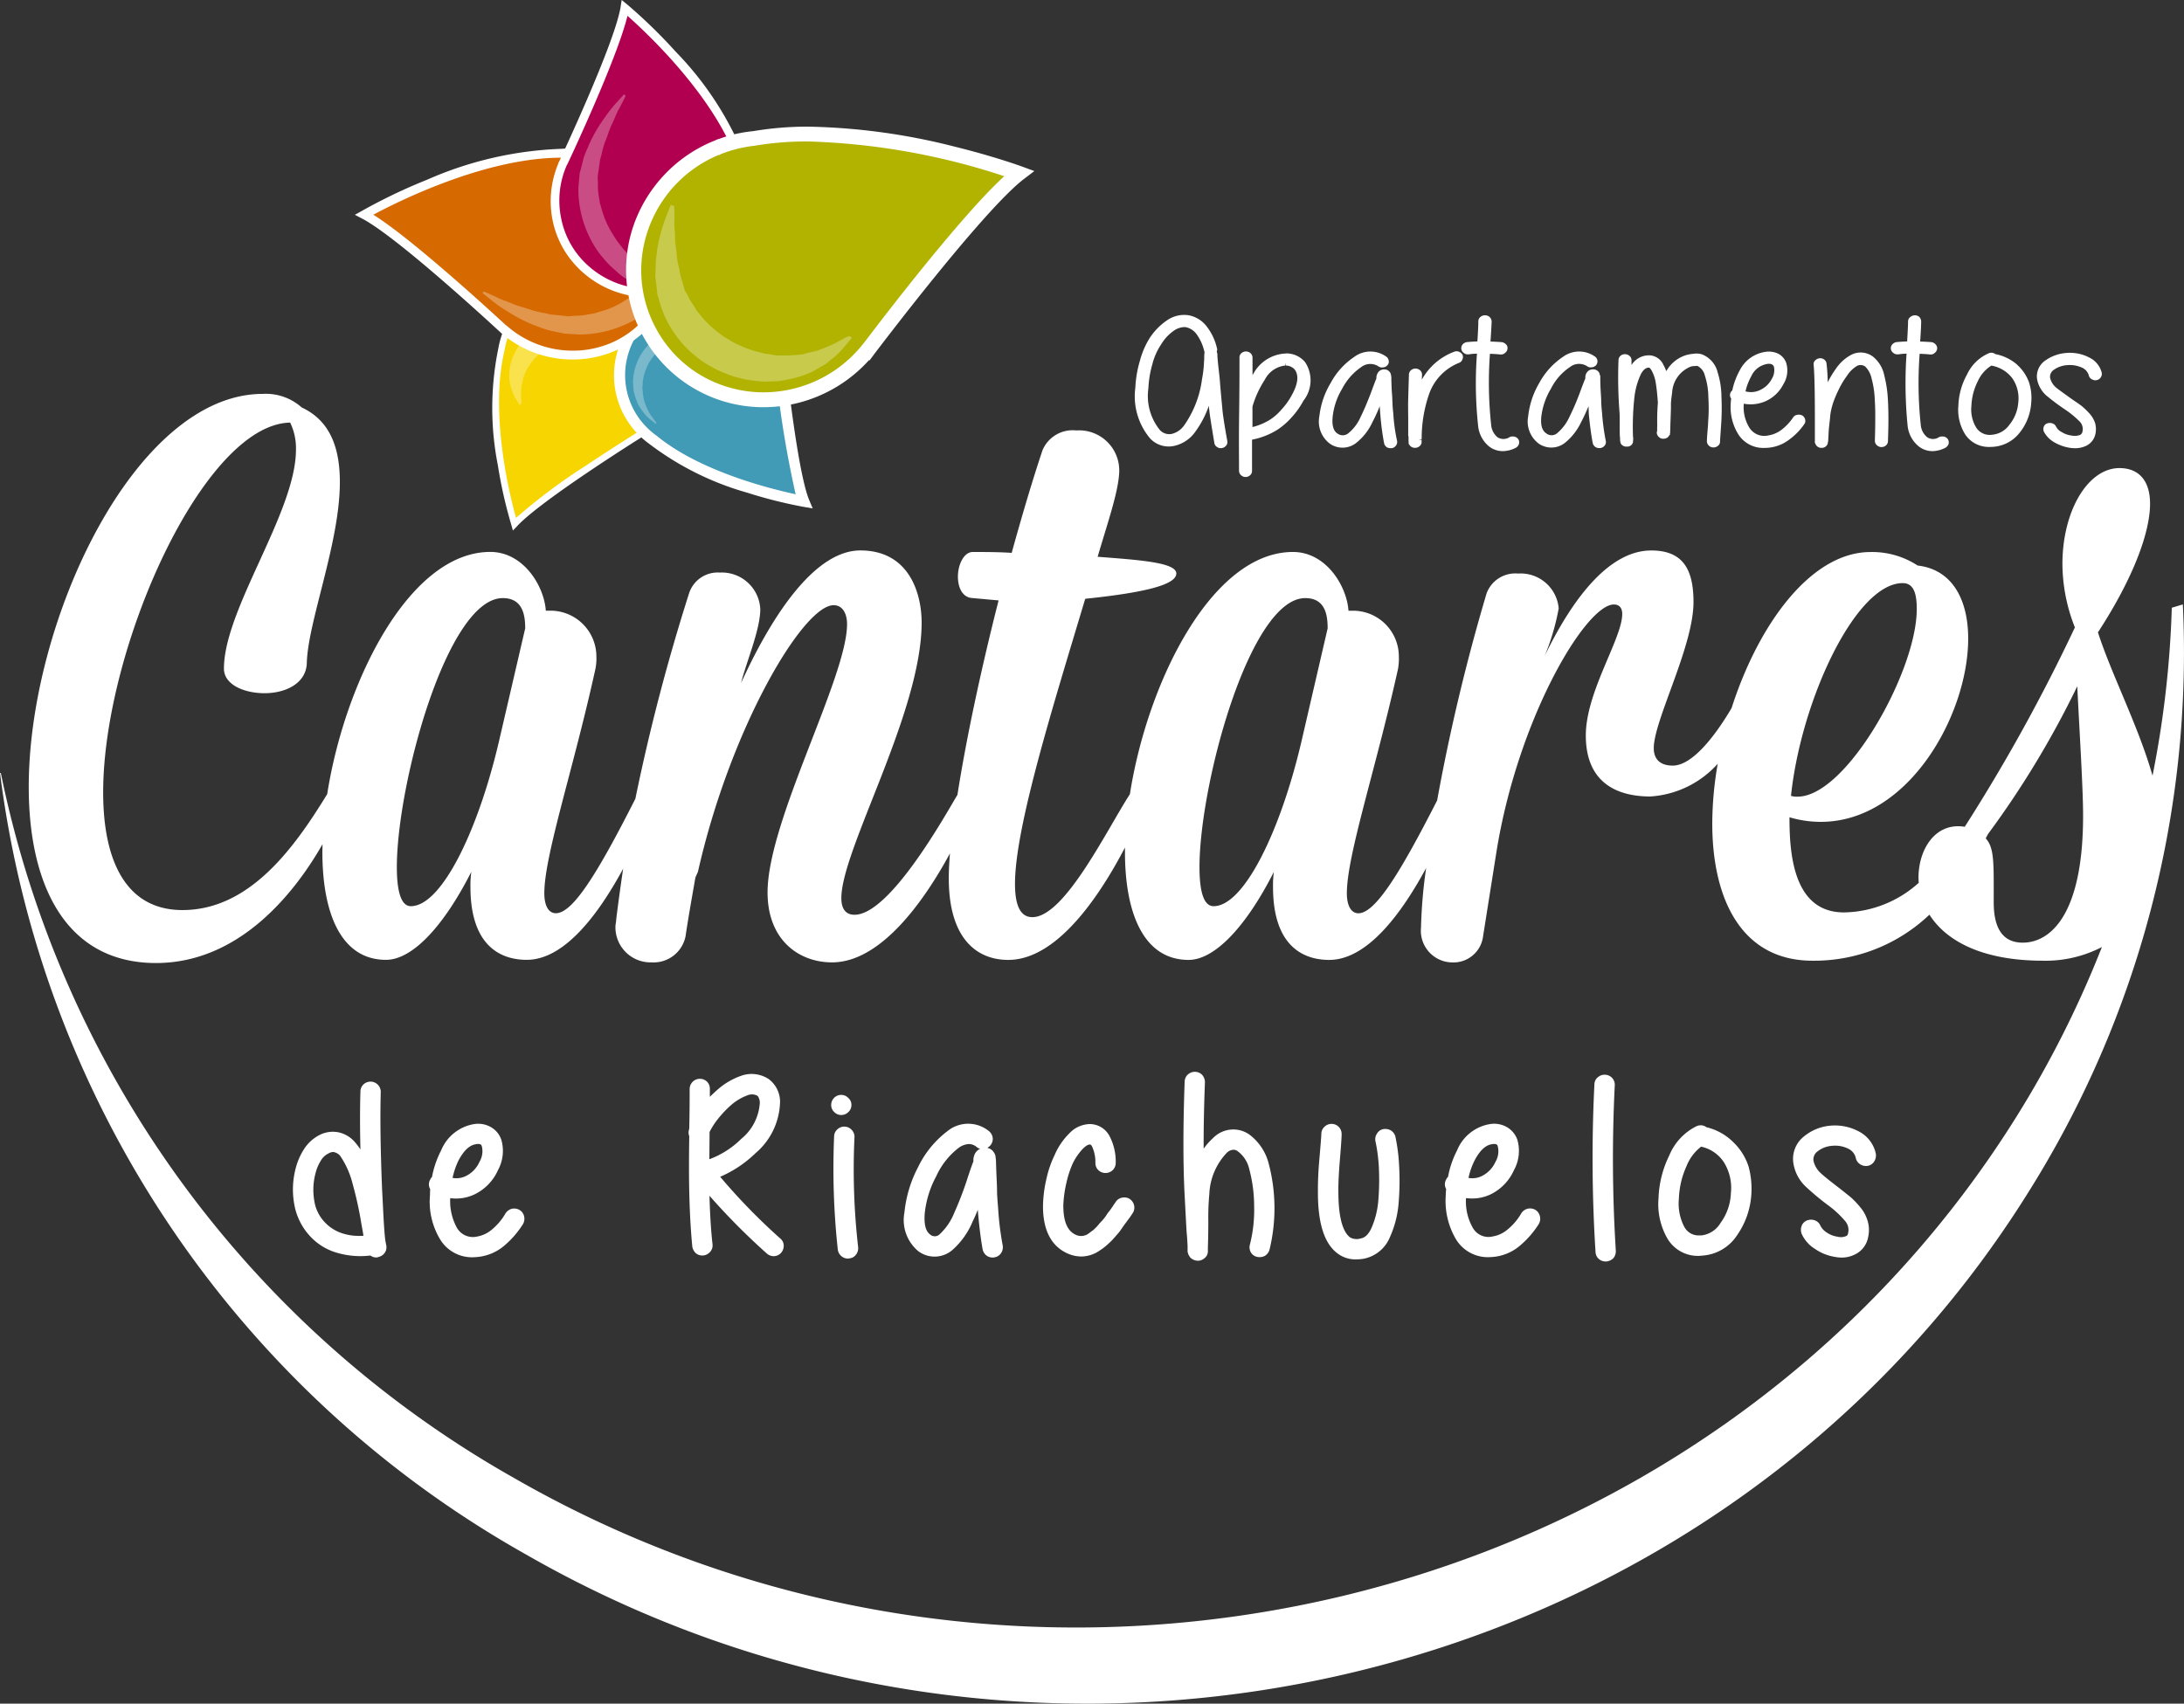 <?xml version="1.0" encoding="UTF-8"?> <svg xmlns="http://www.w3.org/2000/svg" xmlns:xlink="http://www.w3.org/1999/xlink" width="142.263" height="111" viewBox="0 0 142.263 111"><rect x="0" y="0" width="142.263" height="111" fill="#333333" stroke="none"/><defs><clipPath id="clip-path"><rect id="Rectángulo_1363" data-name="Rectángulo 1363" width="6.864" height="5.432" fill="none"></rect></clipPath><clipPath id="clip-path-2"><rect id="Rectángulo_1364" data-name="Rectángulo 1364" width="5.829" height="6.236" fill="none"></rect></clipPath><clipPath id="clip-path-3"><rect id="Rectángulo_1365" data-name="Rectángulo 1365" width="13.488" height="10.713" fill="none"></rect></clipPath><clipPath id="clip-path-4"><rect id="Rectángulo_1366" data-name="Rectángulo 1366" width="10.811" height="13.26" fill="none"></rect></clipPath><clipPath id="clip-path-5"><rect id="Rectángulo_1367" data-name="Rectángulo 1367" width="12.799" height="11.514" fill="none"></rect></clipPath></defs><g id="Grupo_1286" data-name="Grupo 1286" transform="translate(-122.246 -634.439)"><g id="Grupo_1270" data-name="Grupo 1270" transform="translate(122.246 660.118)"><path id="Trazado_656" data-name="Trazado 656" d="M264.433,679.232c-.245.073-.482.151-.719.216a65.739,65.739,0,0,1-1.255,10.942c-.926-3.246-2.7-6.654-3.555-9.338,2.259-3.466,3.394-6.465,3.394-8.383,0-1.449-.691-2.318-1.995-2.318-2.051,0-3.713,2.781-3.713,6.249a11.347,11.347,0,0,0,.812,4.133,115.678,115.678,0,0,1-7.175,12.988c-1.939-.314-3.013,1.5-3.013,3.313,0,.112.009.225.017.337a7.425,7.425,0,0,1-4.874,1.929c-3.341,0-3.547-3.93-3.547-6.2a7.077,7.077,0,0,0,2.041.3c5.714,0,9.6-6.979,9.6-11.94,0-2.531-1.028-4.5-3.292-4.76a5.408,5.408,0,0,0-3.071-.88c-3.887,0-7.3,4.716-9.048,10.165-1.079,1.833-2.564,3.75-3.834,3.75-.81,0-1.236-.409-1.236-1.136,0-1.813,2.588-6.614,2.588-9.521,0-2.225-.759-3.359-2.753-3.359-2.64,0-5.013,2.895-6.947,6.882a14.955,14.955,0,0,0,.919-3.109,2.487,2.487,0,0,0-2.65-2.27,1.989,1.989,0,0,0-2.047,1.293,127.23,127.23,0,0,0-3.221,13.49c-2.422,4.747-4.033,7.351-5.13,7.351-.481,0-.751-.52-.751-1.3,0-2.475,1.88-8.064,3.336-14.633a3.914,3.914,0,0,0,.052-.78,2.986,2.986,0,0,0-2.958-3h-.324c-.106-1.6-1.451-3.827-3.617-3.827-5.26,0-9.47,8.43-10.621,15.781-1.511,2.334-4.251,8.012-6.353,8.012-.817,0-1.131-.831-1.131-2.171,0-3.726,2.53-11.741,4.574-18.571,3.934-.41,5.934-.922,5.934-1.649s-2.485-.884-5.123-1.089c.594-2.062,1.406-4.343,1.406-5.638a2.615,2.615,0,0,0-2.8-2.593,2.129,2.129,0,0,0-2.2,1.292c-.712,2.128-1.359,4.35-2.007,6.684-.853-.057-1.72-.057-2.531-.057-.589,0-.972.833-.972,1.608,0,.674.273,1.343.92,1.391l1.73.156c-1.162,4.557-2.118,9.074-2.681,12.67-.708,1.162-4.363,7.811-6.705,7.811-.594,0-.857-.417-.857-1.082,0-3.162,5.23-12.105,5.23-17.949,0-1.915-.813-4.706-3.992-4.706-2.8,0-5.548,3.773-7.767,8.632.33-1.344,1.249-3.46,1.249-4.813a2.507,2.507,0,0,0-2.638-2.377,1.959,1.959,0,0,0-2,1.349,130.235,130.235,0,0,0-3.5,13.391c-2.441,4.813-4.064,7.455-5.178,7.455-.491,0-.752-.52-.752-1.3,0-2.475,1.89-8.064,3.332-14.633a3.389,3.389,0,0,0,.06-.78,2.991,2.991,0,0,0-2.972-3H157.8c-.107-1.6-1.454-3.827-3.617-3.827-5.262,0-9.471,8.428-10.623,15.779-2.148,3.51-5.056,7.555-9.428,7.555-3.715,0-5.166-3.266-5.166-7.665,0-9.365,6.525-23.991,12.182-24.095a3.856,3.856,0,0,1,.377,1.76c0,4.075-4.692,10.384-4.692,14.271,0,1.033,1.294,1.6,2.648,1.6s2.678-.624,2.749-1.92c.044-2.685,2.154-7.85,2.154-11.834,0-2.177-.6-3.987-2.484-4.863a3.506,3.506,0,0,0-2.536-.885c-8.294,0-15.246,14.74-15.246,25.608,0,6.409,2.423,11.474,8.289,11.474,5.182,0,8.8-4.159,10.847-7.74,0,.166-.009.333-.009.5,0,4.042,1.238,7.032,4.142,7.032,1.738,0,3.776-2.217,5.561-5.736a6.265,6.265,0,0,0-.058.985c0,3.879,2,4.751,3.667,4.751,2.509,0,4.738-3.09,6.281-5.938-.159,1.06-.31,2.153-.453,3.307,0,.157-.05.315-.05.463a2.286,2.286,0,0,0,2.36,2.333,2.12,2.12,0,0,0,2.208-1.706c.168-1.143.389-2.382.641-3.826l.165-.368c2.109-9.359,6.849-17.371,8.838-17.371.6,0,.875.567.875,1.236,0,3.467-5.178,12.824-5.178,17.476,0,3.108,2.045,4.56,4.2,4.56,3.161,0,5.98-3.958,7.68-7.1-.048.6-.076,1.15-.076,1.619,0,3.875,1.772,5.32,3.877,5.32,3.189,0,5.972-4.2,7.6-7.322,0,.1,0,.195,0,.29,0,4.042,1.243,7.032,4.144,7.032,1.722,0,3.776-2.217,5.555-5.736a6.543,6.543,0,0,0-.055.985c0,3.879,1.994,4.751,3.659,4.751,2.525,0,4.771-3.129,6.316-5.99a31.945,31.945,0,0,0-.335,3.879,2.067,2.067,0,0,0,2.057,2.275,1.943,1.943,0,0,0,1.986-1.706l.87-5.49c1.4-8.728,5.823-16.125,7.65-16.125.377,0,.544.251.544.617,0,1.6-2.372,5.067-2.372,7.913,0,3.1,2.048,3.979,4.2,3.979a6.435,6.435,0,0,0,4.393-2.133,22.862,22.862,0,0,0-.356,3.894c0,4.912,1.895,8.939,6.529,8.939a10.881,10.881,0,0,0,7.617-3c1.045,1.644,3.323,3,7.413,3a7.97,7.97,0,0,0,3.821-.89,67.426,67.426,0,0,1-5.556,11.037c-20.255,32.451-64.078,42.988-97.889,23.547A68.446,68.446,0,0,1,122.3,690.214c-.01,0-.032.009-.052.009a68.221,68.221,0,0,0,34.219,50.886c33.8,19.431,77.631,8.895,97.886-23.549A66.072,66.072,0,0,0,264.433,679.232Zm-18.246-1.387c.805,0,.914.881.914,1.7,0,4.04-4.585,12.212-7.758,12.212a1.293,1.293,0,0,1-.434-.05C239.56,685.495,243.114,677.845,246.188,677.845Zm-91.458,10.389c-1.349,5.738-3.718,10.66-5.723,10.66-.639,0-.91-.98-.91-2.542,0-5.42,3.287-17.53,6.9-17.53,1.293,0,1.461,1.09,1.461,1.97Zm52.275,0c-1.35,5.738-3.717,10.66-5.707,10.66-.651,0-.918-.98-.918-2.542,0-5.42,3.286-17.53,6.889-17.53,1.3,0,1.459,1.09,1.459,1.97Zm47,13.036c-1.3,0-1.89-.93-1.89-2.635,0-2.554.05-3.53-.521-4.16.05-.094.1-.186.15-.281a60.479,60.479,0,0,0,5.813-9.628c.157,3.156.38,6.671.38,8.427C257.938,699.507,255.774,701.27,254.005,701.27Z" transform="translate(-122.246 -665.532)" fill="#fff"></path><path id="Trazado_657" data-name="Trazado 657" d="M148.355,723.08a1.9,1.9,0,0,0-1.334.2,2.612,2.612,0,0,0-.976.933,4.217,4.217,0,0,0-.518,1.215,5.4,5.4,0,0,0-.073,2.423,4.057,4.057,0,0,0,.983,1.957,3.8,3.8,0,0,0,1.8,1.118,5.385,5.385,0,0,0,2.16.173.65.65,0,0,0,.369.128.557.557,0,0,0,.207-.047.653.653,0,0,0,.434-.407.62.62,0,0,0,.033-.263.735.735,0,0,0-.028-.157c-.016-.088-.026-.138-.026-.144a.148.148,0,0,0-.012-.052c-.036-.257-.068-.647-.1-1.144s-.062-1.234-.113-2.156c-.107-2.564-.137-4.726-.09-6.424a.667.667,0,0,0-1.113-.492.631.631,0,0,0-.211.483c-.034,1.086-.034,2.347,0,3.763a4.636,4.636,0,0,0-.344-.458A1.961,1.961,0,0,0,148.355,723.08Zm1.436,5.848c.072.416.129.7.152.885-.088.008-.168.008-.25.008a3.491,3.491,0,0,1-1.07-.149,2.708,2.708,0,0,1-1.212-.755,2.567,2.567,0,0,1-.66-1.327,4.233,4.233,0,0,1,.075-1.867,2.805,2.805,0,0,1,.328-.782,1.152,1.152,0,0,1,.513-.491.614.614,0,0,1,.3-.095.186.186,0,0,1,.093.017.745.745,0,0,1,.358.221,5.649,5.649,0,0,1,.821,1.84A23.82,23.82,0,0,1,149.792,728.928Z" transform="translate(-126.269 -674.977)" fill="#fff"></path><path id="Trazado_658" data-name="Trazado 658" d="M159.031,727.7a3.181,3.181,0,0,0,1.54-1.581,2.614,2.614,0,0,0,.225-1.971,1.5,1.5,0,0,0-.674-.832,1.669,1.669,0,0,0-1.119-.2,2.821,2.821,0,0,0-2.135,1.717,6.259,6.259,0,0,0-.593,1.73.47.47,0,0,0-.116.168.614.614,0,0,0,0,.621c-.011.139-.014.263-.014.389a4.753,4.753,0,0,0,.64,2.85,2.424,2.424,0,0,0,2.138,1.2,4.118,4.118,0,0,0,.491-.04,3.167,3.167,0,0,0,1.624-.762,6.08,6.08,0,0,0,1.175-1.378.257.257,0,0,1,.019-.041.7.7,0,0,0,.036-.481.645.645,0,0,0-.325-.4.706.706,0,0,0-.489-.052.73.73,0,0,0-.394.3,3.783,3.783,0,0,1-.855,1.024,2.017,2.017,0,0,1-.99.479,1.2,1.2,0,0,1-1.311-.56,3.607,3.607,0,0,1-.441-1.941A2.789,2.789,0,0,0,159.031,727.7Zm-1-2.27c.338-.616.712-.957,1.12-1.007a.459.459,0,0,1,.116-.015c.195,0,.235.07.257.16a1.333,1.333,0,0,1-.154,1,1.862,1.862,0,0,1-.9.936,1.378,1.378,0,0,1-.854.116A4.975,4.975,0,0,1,158.03,725.429Z" transform="translate(-128.136 -675.554)" fill="#fff"></path><path id="Trazado_659" data-name="Trazado 659" d="M177.748,719.659a.669.669,0,0,0-1.123.469c0,.573,0,1.434-.026,2.583l-.017.089a.644.644,0,0,0,.017.418c-.012.823-.017,1.5-.017,2.032,0,2.013.078,3.749.216,5.171a.78.78,0,0,0,.227.42.657.657,0,0,0,.5.149.7.7,0,0,0,.419-.216.635.635,0,0,0,.172-.507c-.107-.934-.167-2-.2-3.166a43.771,43.771,0,0,0,3.727,3.756.684.684,0,0,0,.459.181.658.658,0,0,0,.463-.2.7.7,0,0,0,.188-.475.6.6,0,0,0-.223-.476,39.707,39.707,0,0,1-3.917-4.022,7.635,7.635,0,0,0,2.3-1.536,4.516,4.516,0,0,0,1.595-3.2,1.848,1.848,0,0,0-.726-1.625,2.023,2.023,0,0,0-1.813-.216,4.624,4.624,0,0,0-1.528.9c-.166.148-.33.3-.5.468,0-.182,0-.364,0-.535A.641.641,0,0,0,177.748,719.659Zm.7,2.464a6.846,6.846,0,0,1,.875-.928,3.331,3.331,0,0,1,1.066-.636.729.729,0,0,1,.67.042.758.758,0,0,1,.13.531,3.291,3.291,0,0,1-1.208,2.267,5.791,5.791,0,0,1-2.071,1.322c0-.469.011-1.058.013-1.78A5.127,5.127,0,0,1,178.445,722.123Z" transform="translate(-131.702 -674.872)" fill="#fff"></path><path id="Trazado_660" data-name="Trazado 660" d="M189.16,723.518a.651.651,0,0,0-.911-.031.614.614,0,0,0-.223.476,48.915,48.915,0,0,0,.241,7.373.676.676,0,0,0,.268.449.654.654,0,0,0,.393.13.207.207,0,0,0,.092-.015.581.581,0,0,0,.428-.238.678.678,0,0,0,.143-.491,44.888,44.888,0,0,1-.237-7.2A.641.641,0,0,0,189.16,723.518Z" transform="translate(-133.693 -675.593)" fill="#fff"></path><path id="Trazado_661" data-name="Trazado 661" d="M188.009,720.992a.65.65,0,0,0-.206.48.611.611,0,0,0,.206.466.631.631,0,0,0,.45.188.65.65,0,0,0,.456-.188.617.617,0,0,0,.206-.466.594.594,0,0,0-.21-.465A.642.642,0,0,0,188.009,720.992Z" transform="translate(-133.66 -675.157)" fill="#fff"></path><path id="Trazado_662" data-name="Trazado 662" d="M199.322,723.985a.687.687,0,0,0-.26-.429,2.137,2.137,0,0,0-2.7.028,6.446,6.446,0,0,0-1.895,2.327,8.076,8.076,0,0,0-.891,2.957,2.64,2.64,0,0,0,.905,2.527,1.772,1.772,0,0,0,2.235-.094,5.073,5.073,0,0,0,1.309-1.856c.113-.22.218-.469.328-.75.092,1.089.2,1.946.32,2.6a.688.688,0,0,0,.291.412.663.663,0,0,0,.362.1.37.37,0,0,0,.118-.014.622.622,0,0,0,.422-.268.684.684,0,0,0,.112-.5,19.351,19.351,0,0,1-.3-2.45c-.02-.2-.041-.515-.068-.908,0-.381-.014-.665-.023-.864-.017-.349-.033-.728-.044-1.14a3.061,3.061,0,0,0-.019-.32,1.01,1.01,0,0,1-.018-.149.651.651,0,0,0-.1-.23.64.64,0,0,0-.435-.3.845.845,0,0,0,.207-.168A.648.648,0,0,0,199.322,723.985Zm-1.155,1.057a1.12,1.12,0,0,0-.1.359c0,.019,0,.029,0,.05v.1c-.059.134-.185.473-.462,1.335-.272.8-.543,1.472-.778,1.994a3.874,3.874,0,0,1-.946,1.4.456.456,0,0,1-.633.025c-.286-.211-.4-.65-.353-1.34a6.488,6.488,0,0,1,.754-2.458,4.862,4.862,0,0,1,1.451-1.84,1.241,1.241,0,0,1,.676-.255.8.8,0,0,1,.481.174.511.511,0,0,0,.253.132A.761.761,0,0,0,198.168,725.042Z" transform="translate(-134.662 -675.553)" fill="#fff"></path><path id="Trazado_663" data-name="Trazado 663" d="M206.438,725.7a3.769,3.769,0,0,1,.671-.979c.268-.266.4-.273.474-.273.013,0,.055.027.106.1a2.429,2.429,0,0,1,.232,1.114.633.633,0,0,0,.215.479.679.679,0,0,0,.927-.038.661.661,0,0,0,.182-.478,3.586,3.586,0,0,0-.417-1.751,1.459,1.459,0,0,0-1.283-.757,1.885,1.885,0,0,0-1.316.6,4.393,4.393,0,0,0-.965,1.422,6.732,6.732,0,0,0-.526,1.52,8.354,8.354,0,0,0-.23,1.754c-.014,1.637.553,2.7,1.67,3.166a2.25,2.25,0,0,0,.823.167,2.127,2.127,0,0,0,1.227-.409,3.2,3.2,0,0,0,.36-.265c.112-.092.207-.185.3-.271s.188-.187.3-.321l.263-.3c.057-.071.14-.188.253-.355.092-.13.159-.229.2-.277s.12-.168.249-.334l.191-.284a.658.658,0,0,0,.1-.506.679.679,0,0,0-.293-.43.643.643,0,0,0-.481-.083.623.623,0,0,0-.44.3c-.013.028-.088.111-.167.25l-.213.3a2.268,2.268,0,0,0-.227.314,2.845,2.845,0,0,1-.2.263c-.051.056-.129.144-.243.259a2.188,2.188,0,0,1-.227.263c-.062.06-.128.127-.207.194-.1.059-.185.136-.247.178a.816.816,0,0,1-.821.115c-.58-.242-.847-.875-.847-1.928a7.7,7.7,0,0,1,.2-1.469A6.691,6.691,0,0,1,206.438,725.7Z" transform="translate(-136.568 -675.559)" fill="#fff"></path><path id="Trazado_664" data-name="Trazado 664" d="M216.8,719.188a.673.673,0,0,0-.916-.028.635.635,0,0,0-.22.463c-.106,2.963-.106,5.46,0,7.436.114,2.163.13,2.5.149,2.588.021.282.034.539.042.712v.308a.208.208,0,0,0,.025.128l.026.1a.072.072,0,0,0,.035.046.46.46,0,0,0,.177.225.7.7,0,0,0,.4.135.554.554,0,0,0,.261-.053.714.714,0,0,0,.33-.287,1.083,1.083,0,0,0,.05-.133.64.64,0,0,0,.018-.183V730.4c.009-.175.028-.765.028-1.725a15.971,15.971,0,0,1,.066-1.712,4.134,4.134,0,0,1,1.138-2.692.661.661,0,0,1,.453-.2.492.492,0,0,1,.291.124,1.967,1.967,0,0,1,.713,1.115,9.475,9.475,0,0,1,.325,2.453,9.247,9.247,0,0,1-.274,2.477.662.662,0,0,0,.058.515.621.621,0,0,0,.429.3.745.745,0,0,0,.474-.064.683.683,0,0,0,.32-.435,11.441,11.441,0,0,0-.068-5.617,3.42,3.42,0,0,0-1.184-1.806,1.788,1.788,0,0,0-1.1-.382h-.042a1.827,1.827,0,0,0-1.274.544,4.178,4.178,0,0,0-.628.708c-.007-1.251.02-2.7.083-4.328A.724.724,0,0,0,216.8,719.188Z" transform="translate(-138.497 -674.84)" fill="#fff"></path><path id="Trazado_665" data-name="Trazado 665" d="M227.735,723.778a.655.655,0,0,0-1.1-.5.613.613,0,0,0-.221.472c0,.048-.011.294-.13,1.673a21.778,21.778,0,0,0-.093,2.211c.007,2.023.444,3.318,1.318,3.941a1.925,1.925,0,0,0,1.179.357,2.875,2.875,0,0,0,.5-.045,2.326,2.326,0,0,0,1.691-1.4,6.681,6.681,0,0,0,.573-2.288,17.235,17.235,0,0,0,.026-2.4,11.71,11.71,0,0,0-.246-1.889.679.679,0,0,0-.3-.387.763.763,0,0,0-.479-.078.6.6,0,0,0-.415.293.643.643,0,0,0-.1.494,10.928,10.928,0,0,1,.219,1.648,16.1,16.1,0,0,1-.03,2.188,5.558,5.558,0,0,1-.453,1.831c-.195.416-.421.625-.7.67a.9.9,0,0,1-.671-.057c-.358-.25-.771-.962-.779-2.908-.012-.488.019-1.193.091-2.077C227.73,724.128,227.735,723.865,227.735,723.778Z" transform="translate(-140.343 -675.558)" fill="#fff"></path><path id="Trazado_666" data-name="Trazado 666" d="M239.169,727.7a3.209,3.209,0,0,0,1.534-1.581,2.605,2.605,0,0,0,.228-1.971,1.535,1.535,0,0,0-.676-.832,1.673,1.673,0,0,0-1.127-.2A2.805,2.805,0,0,0,237,724.827a6.151,6.151,0,0,0-.59,1.73.492.492,0,0,0-.121.168.624.624,0,0,0,0,.621,3.413,3.413,0,0,0-.025.389,4.926,4.926,0,0,0,.645,2.85,2.426,2.426,0,0,0,2.137,1.2,4.323,4.323,0,0,0,.5-.04,3.143,3.143,0,0,0,1.609-.762,6.056,6.056,0,0,0,1.179-1.378.163.163,0,0,0,.019-.041.669.669,0,0,0,.033-.481.64.64,0,0,0-.32-.4.7.7,0,0,0-.486-.052.693.693,0,0,0-.4.3,3.742,3.742,0,0,1-.861,1.024,1.984,1.984,0,0,1-1,.479,1.169,1.169,0,0,1-1.293-.56,3.469,3.469,0,0,1-.444-1.941A2.8,2.8,0,0,0,239.169,727.7Zm-1-2.27c.332-.616.705-.957,1.113-1.007a.516.516,0,0,1,.121-.015c.187,0,.229.07.249.16a1.341,1.341,0,0,1-.149,1,1.894,1.894,0,0,1-.9.936,1.391,1.391,0,0,1-.858.116A4.585,4.585,0,0,1,238.169,725.429Z" transform="translate(-142.088 -675.554)" fill="#fff"></path><path id="Trazado_667" data-name="Trazado 667" d="M249.117,719.419a.675.675,0,0,0-.921-.029.6.6,0,0,0-.221.453,97.131,97.131,0,0,0,.075,10.968.647.647,0,0,0,.659.579h.048a.748.748,0,0,0,.456-.216.709.709,0,0,0,.156-.481,96.44,96.44,0,0,1-.067-10.8A.665.665,0,0,0,249.117,719.419Z" transform="translate(-144.117 -674.88)" fill="#fff"></path><path id="Trazado_668" data-name="Trazado 668" d="M255.679,731.721c.083,0,.177-.015.261-.02a2.925,2.925,0,0,0,2.229-1.321,5.2,5.2,0,0,0,.931-2.643,5.538,5.538,0,0,0-.175-1.824,3.818,3.818,0,0,0-1-1.6,3.689,3.689,0,0,0-1.753-.976.6.6,0,0,0-.372-.124.649.649,0,0,0-.287.068,3.691,3.691,0,0,0-1.757,1.895,6.793,6.793,0,0,0-.7,2.782,4.485,4.485,0,0,0,.553,2.588A2.294,2.294,0,0,0,255.679,731.721Zm-.8-5.848a2.985,2.985,0,0,1,.95-1.268,2.367,2.367,0,0,1,1.5,1.041,3.172,3.172,0,0,1,.439,2,3.484,3.484,0,0,1-.67,1.923,1.671,1.671,0,0,1-1.256.819c-.052,0-.089,0-.144,0a1.051,1.051,0,0,1-.961-.553,3.258,3.258,0,0,1-.355-1.838A5.54,5.54,0,0,1,254.88,725.873Z" transform="translate(-145.021 -675.575)" fill="#fff"></path><path id="Trazado_669" data-name="Trazado 669" d="M266.2,724.553a1.919,1.919,0,0,1,1.06.187.891.891,0,0,1,.5.646.658.658,0,0,0,.294.382.7.7,0,0,0,.483.088.623.623,0,0,0,.419-.292.739.739,0,0,0,.1-.5,2.129,2.129,0,0,0-1.152-1.471,3.3,3.3,0,0,0-1.828-.352,3.126,3.126,0,0,0-1.7.7,1.857,1.857,0,0,0-.7,1.678,2.664,2.664,0,0,0,.88,1.653,17.635,17.635,0,0,0,1.368,1.136,6.414,6.414,0,0,1,1.153,1.07.882.882,0,0,1,.173.765c-.024.125-.071.174-.152.2a.852.852,0,0,1-.529.032,1.645,1.645,0,0,1-.721-.282,1.113,1.113,0,0,1-.4-.433.62.62,0,0,0-.379-.356.71.71,0,0,0-.464,0,.593.593,0,0,0-.381.368.7.7,0,0,0-.016.461.124.124,0,0,0,.016.052,2.239,2.239,0,0,0,.872.986,3.144,3.144,0,0,0,1.247.51,2.47,2.47,0,0,0,.466.052,1.89,1.89,0,0,0,.851-.186,1.554,1.554,0,0,0,.9-1.173,2.034,2.034,0,0,0-.028-.989,2.41,2.41,0,0,0-.475-.913,5.817,5.817,0,0,0-.605-.644c-.187-.154-.424-.342-.7-.561-.673-.516-1.1-.859-1.264-1.017a1.531,1.531,0,0,1-.493-.828.639.639,0,0,1,.258-.6A1.712,1.712,0,0,1,266.2,724.553Z" transform="translate(-146.867 -675.577)" fill="#fff"></path></g><path id="Trazado_670" data-name="Trazado 670" d="M217.31,663.817c-.006-.221-.043-.553-.093-.991s-.083-.761-.085-1l-.021-.09c-.008-.019-.008-.036-.022-.068a.273.273,0,0,0,.014-.225,3.6,3.6,0,0,0-.7-1.452,1.917,1.917,0,0,0-1.15-.688,1.947,1.947,0,0,0-1.344.294,4.1,4.1,0,0,0-1.185,1.19,5.383,5.383,0,0,0-.636,1.477,7.309,7.309,0,0,0-.3,1.768,4.253,4.253,0,0,0,.96,3.294,1.649,1.649,0,0,0,1.617.478,2.281,2.281,0,0,0,1.3-.87,6.512,6.512,0,0,0,.915-1.739,1.585,1.585,0,0,0,.026.278c.016.249.132.961.329,2.151a.381.381,0,0,0,.172.263.435.435,0,0,0,.251.078l.054-.006a.417.417,0,0,0,.275-.146.35.35,0,0,0,.092-.312c-.2-1.113-.306-1.826-.323-2.114-.065-.679-.113-1.2-.142-1.568m-2.219-3.735a1.167,1.167,0,0,1,.664.429,3.073,3.073,0,0,1,.524,1.153c0,.006.013.021.013.021l-.022.3a2.663,2.663,0,0,1-.013.362,7.3,7.3,0,0,1-.13,1.125,6.755,6.755,0,0,1-1.16,3,1.4,1.4,0,0,1-.81.561.913.913,0,0,1-.187.015.823.823,0,0,1-.589-.27,3.524,3.524,0,0,1-.747-2.706,6.7,6.7,0,0,1,.265-1.6,4.055,4.055,0,0,1,.561-1.262,2.892,2.892,0,0,1,.884-.937,1.259,1.259,0,0,1,.622-.2.316.316,0,0,1,.124.016m2.263,7.694Z" transform="translate(-15.588 -4.325)" fill="#fff"></path><path id="Trazado_671" data-name="Trazado 671" d="M223.012,662.3h-.04a2.519,2.519,0,0,0-2.054,1.287.56.56,0,0,1-.071.111V662.56a.4.4,0,0,0-.14-.293.451.451,0,0,0-.573,0,.363.363,0,0,0-.136.293c0,.818,0,2.047-.023,3.688s-.006,2.874-.006,3.688a.388.388,0,0,0,.141.3.428.428,0,0,0,.571,0,.365.365,0,0,0,.135-.3v-2.024a4.862,4.862,0,0,0,1.666-.655,4.653,4.653,0,0,0,.9-.784,5.4,5.4,0,0,0,.783-1.1,2.138,2.138,0,0,0,.107-2.511,1.583,1.583,0,0,0-1.255-.57m-.008.791a.792.792,0,0,1,.575.245c.295.376.233.941-.178,1.682a4.482,4.482,0,0,1-.666.932,3.42,3.42,0,0,1-.75.666,3.883,3.883,0,0,1-1.146.481v-1.331a6.515,6.515,0,0,1,.8-1.744,1.707,1.707,0,0,1,1.331-.932v-.178h0Z" transform="translate(-17.014 -4.827)" fill="#fff"></path><path id="Trazado_672" data-name="Trazado 672" d="M231.061,665.477c-.007-.268-.018-.483-.034-.628-.019-.258-.026-.547-.036-.855a1.181,1.181,0,0,0-.01-.23.9.9,0,0,0-.02-.1.3.3,0,0,0-.064-.144.425.425,0,0,0-.316-.184h-.045a.454.454,0,0,0-.429.231.637.637,0,0,0-.09.272v.093c-.046.09-.132.326-.386,1.006-.229.591-.445,1.1-.642,1.495a2.847,2.847,0,0,1-.8,1.062.571.571,0,0,1-.7.022c-.264-.163-.377-.529-.321-1.079a4.427,4.427,0,0,1,.618-1.842,3.851,3.851,0,0,1,1.24-1.411.971.971,0,0,1,1.12-.052.4.4,0,0,0,.245.076l.055-.007a.4.4,0,0,0,.271-.121.323.323,0,0,0,.1-.32.361.361,0,0,0-.164-.263,1.764,1.764,0,0,0-2.083.025,4.728,4.728,0,0,0-1.529,1.692,5.348,5.348,0,0,0-.738,2.17,1.8,1.8,0,0,0,.7,1.8,1.44,1.44,0,0,0,1.7-.062,3.687,3.687,0,0,0,1.056-1.353,9.809,9.809,0,0,0,.472-1.033l.04.5a17.226,17.226,0,0,0,.251,1.92.429.429,0,0,0,.192.26.51.51,0,0,0,.224.048h.087a.405.405,0,0,0,.263-.163.388.388,0,0,0,.079-.3,11.419,11.419,0,0,1-.251-1.836,6.727,6.727,0,0,1-.052-.69" transform="translate(-18.115 -4.827)" fill="#fff"></path><path id="Trazado_673" data-name="Trazado 673" d="M236.592,662.17a.412.412,0,0,0-.294.015A4.008,4.008,0,0,0,234.2,664l.011-.323a.37.37,0,0,0-.126-.286.447.447,0,0,0-.581-.015.381.381,0,0,0-.145.282c-.026.854-.046,1.487-.054,1.895,0,.2,0,.491.007.866v1.219a.419.419,0,0,0,.021.082v.253l.01.216.022.025a.94.94,0,0,0,.075.1.418.418,0,0,0,.3.127h.035a.437.437,0,0,0,.311-.138.9.9,0,0,0,.087-.134.7.7,0,0,0,.012-.134v-.116H234l.189-.047a8.847,8.847,0,0,1,.455-2.85,3.4,3.4,0,0,1,1.971-2.114.354.354,0,0,0,.226-.225.36.36,0,0,0,0-.319.477.477,0,0,0-.248-.193m-2.849,6.079Z" transform="translate(-19.337 -4.825)" fill="#fff"></path><path id="Trazado_674" data-name="Trazado 674" d="M240.947,667.22a.435.435,0,0,0-.3.032.724.724,0,0,1-.79.006,1.171,1.171,0,0,1-.413-.818,25.663,25.663,0,0,1-.078-4.618c.193.007.434.018.685.045h.046a.367.367,0,0,0,.251-.1.376.376,0,0,0,.158-.257.325.325,0,0,0-.114-.32.441.441,0,0,0-.284-.13c-.254-.018-.5-.03-.707-.036.043-.57.063-1.006.076-1.3a.43.43,0,0,0-.133-.3.463.463,0,0,0-.588-.011.371.371,0,0,0-.147.287c0,.284-.021.721-.06,1.316-.225.006-.442.024-.664.042a.469.469,0,0,0-.295.149.4.4,0,0,0-.087.309.371.371,0,0,0,.179.263.389.389,0,0,0,.234.082h.055a4.108,4.108,0,0,1,.549-.049,25.958,25.958,0,0,0,.078,4.721,1.981,1.981,0,0,0,.718,1.331,1.46,1.46,0,0,0,.9.3,1.92,1.92,0,0,0,.842-.221.422.422,0,0,0,.193-.235.385.385,0,0,0-.04-.327.458.458,0,0,0-.265-.168" transform="translate(-20.067 -4.332)" fill="#fff"></path><path id="Trazado_675" data-name="Trazado 675" d="M247.533,665.478c-.006-.268-.019-.483-.03-.628-.016-.258-.029-.547-.032-.855v-.245c-.025-.027-.025-.06-.04-.089a.311.311,0,0,0-.054-.144.443.443,0,0,0-.325-.184h-.038a.471.471,0,0,0-.437.231.535.535,0,0,0-.081.272v.092c-.043.09-.136.326-.388,1.006a15.654,15.654,0,0,1-.648,1.495,2.972,2.972,0,0,1-.8,1.062.555.555,0,0,1-.694.022c-.274-.175-.391-.516-.339-1.079a4.57,4.57,0,0,1,.63-1.843,3.674,3.674,0,0,1,1.24-1.411.967.967,0,0,1,1.117-.052.38.38,0,0,0,.247.076l.059-.007a.432.432,0,0,0,.264-.121.4.4,0,0,0,.1-.32.378.378,0,0,0-.17-.263,1.772,1.772,0,0,0-2.075.025,4.8,4.8,0,0,0-1.538,1.692,5.417,5.417,0,0,0-.726,2.17,1.8,1.8,0,0,0,.7,1.8,1.438,1.438,0,0,0,1.695-.062,3.82,3.82,0,0,0,1.055-1.353c.15-.284.313-.628.48-1.033l.017.5c.078.8.167,1.448.261,1.92a.418.418,0,0,0,.206.26.456.456,0,0,0,.216.048h.078a.447.447,0,0,0,.274-.163.358.358,0,0,0,.073-.3,14.134,14.134,0,0,1-.244-1.836c-.021-.163-.04-.393-.057-.69" transform="translate(-20.984 -4.828)" fill="#fff"></path><path id="Trazado_676" data-name="Trazado 676" d="M256.339,663.5a1.686,1.686,0,0,0-.992-1.11,1.188,1.188,0,0,0-.557-.046,3.089,3.089,0,0,0-.456.078,2.251,2.251,0,0,0-1.328,1.059,2.553,2.553,0,0,0-.188-.416,1.051,1.051,0,0,0-.881-.618h-.069a1.331,1.331,0,0,0-1.126.633v-.308a.356.356,0,0,0-.129-.286.45.45,0,0,0-.577-.018.379.379,0,0,0-.142.292,29.373,29.373,0,0,0,.071,3.465c0,.012.007.1.007.489v.492c0,.088,0,.244.007.479a1.909,1.909,0,0,1,.018.3l.029.174a.405.405,0,0,0,.391.234h.078a.375.375,0,0,0,.34-.274l.017-.229a.467.467,0,0,0-.017-.153v-.091a17.71,17.71,0,0,1,.1-2.506,4.848,4.848,0,0,1,.41-1.453c.228-.439.456-.439.54-.439,0,0,.061,0,.169.193a2.441,2.441,0,0,1,.264.781c.067.4.11.847.141,1.311a14.075,14.075,0,0,0-.042,1.439c-.006.207-.006.349-.006.415a.315.315,0,0,0-.026.088l.013.1.03.07a.422.422,0,0,0,.109.135.366.366,0,0,0,.238.1h.059a.434.434,0,0,0,.263-.087.289.289,0,0,0,.086-.115l.061-.044v-.09l.015-.033v-.106c.007-.11.014-.249.014-.441.021-.586.037-.961.037-1.147v-.255c.019-.236.045-.463.076-.667a1.935,1.935,0,0,1,1.224-1.717.908.908,0,0,1,.267-.03.834.834,0,0,1,.159-.011.94.94,0,0,1,.483.628,4.635,4.635,0,0,1,.228,1.423,11.192,11.192,0,0,1-.014,1.594c0,.143-.021.359-.044.651s-.036.5-.036.6a.4.4,0,0,0,.128.3.416.416,0,0,0,.291.115.432.432,0,0,0,.292-.1.341.341,0,0,0,.145-.293c0-.092.016-.282.036-.573s.033-.5.043-.646a15.61,15.61,0,0,0,.012-1.689,5.425,5.425,0,0,0-.264-1.64" transform="translate(-22.221 -4.857)" fill="#fff"></path><path id="Trazado_677" data-name="Trazado 677" d="M263.357,666.321a.458.458,0,0,0-.3-.021.368.368,0,0,0-.258.169,3.3,3.3,0,0,1-.736.788,1.913,1.913,0,0,1-.885.383,1.148,1.148,0,0,1-1.2-.469,2.534,2.534,0,0,1-.388-1.6,2.428,2.428,0,0,0,1.373-.144,2.379,2.379,0,0,0,1.2-1.118,1.691,1.691,0,0,0,.183-1.416,1.082,1.082,0,0,0-.5-.572,1.412,1.412,0,0,0-.838-.13,2.235,2.235,0,0,0-1.687,1.215,4.686,4.686,0,0,0-.481,1.3.4.4,0,0,0-.1.117.373.373,0,0,0,.026.41c-.01.1-.026.207-.026.3a3.331,3.331,0,0,0,.524,2.081,1.919,1.919,0,0,0,1.661.837,2.521,2.521,0,0,0,.385-.025,2.612,2.612,0,0,0,1.279-.548,4.112,4.112,0,0,0,.97-1.019.4.4,0,0,0,.014-.306.416.416,0,0,0-.209-.235m-3.663-1.549a3.67,3.67,0,0,1,.374-.984,1.383,1.383,0,0,1,1.02-.8.356.356,0,0,1,.117-.015c.236,0,.3.106.336.178a1.056,1.056,0,0,1-.132.8,1.619,1.619,0,0,1-.809.751,1.325,1.325,0,0,1-.554.116,1.428,1.428,0,0,1-.353-.048" transform="translate(-23.755 -4.829)" fill="#fff"></path><path id="Trazado_678" data-name="Trazado 678" d="M269.877,663.68a2.11,2.11,0,0,0-.727-1.166,1.336,1.336,0,0,0-1.411-.117,2.826,2.826,0,0,0-1.005.913,6.6,6.6,0,0,0-.527.874c-.007-.45-.037-.85-.078-1.2a.369.369,0,0,0-.153-.277.46.46,0,0,0-.251-.088l-.055.006a.448.448,0,0,0-.268.126.322.322,0,0,0-.112.306c.051.569.078,1.692.078,3.332v1.74l.056.111a.4.4,0,0,0,.378.22h.044a.4.4,0,0,0,.323-.2l.03-.052.011-.094a.143.143,0,0,0,.021-.08c.012-.086.016-.251.029-.5s.031-.432.044-.539.03-.272.052-.476a3.27,3.27,0,0,1,.069-.5c.031-.158.078-.316.121-.461a7.553,7.553,0,0,1,.349-.841,5.468,5.468,0,0,1,.56-.943,1.98,1.98,0,0,1,.673-.662.529.529,0,0,1,.515.046,1.512,1.512,0,0,1,.41.742,6.28,6.28,0,0,1,.216,1.383c.018.311.033.64.033.981s0,.7-.008,1.061-.017.6-.017.685a.385.385,0,0,0,.147.294.444.444,0,0,0,.574,0,.389.389,0,0,0,.133-.294c0-.084.01-.311.019-.685s.013-.735.007-1.089-.016-.686-.036-1a8.049,8.049,0,0,0-.244-1.544m-4.074,4.586Z" transform="translate(-24.904 -4.842)" fill="#fff"></path><path id="Trazado_679" data-name="Trazado 679" d="M274.833,667.22a.5.5,0,0,0-.317.032.69.69,0,0,1-.77.006,1.16,1.16,0,0,1-.42-.818,25.652,25.652,0,0,1-.071-4.618c.2.007.432.018.68.045h.053a.347.347,0,0,0,.245-.1.407.407,0,0,0,.16-.257.373.373,0,0,0-.118-.32.433.433,0,0,0-.278-.13c-.263-.018-.492-.03-.709-.036.039-.57.062-1,.067-1.3a.489.489,0,0,0-.117-.3.444.444,0,0,0-.573-.011.349.349,0,0,0-.165.287c0,.268-.027.708-.059,1.316-.224.006-.459.024-.676.042a.451.451,0,0,0-.289.149.365.365,0,0,0-.095.309.4.4,0,0,0,.178.263.42.42,0,0,0,.245.082h.053a4.083,4.083,0,0,1,.544-.049,28.062,28.062,0,0,0,.072,4.721,1.993,1.993,0,0,0,.734,1.331,1.445,1.445,0,0,0,.881.3,1.909,1.909,0,0,0,.848-.221.472.472,0,0,0,.2-.235.4.4,0,0,0-.047-.327.435.435,0,0,0-.254-.168" transform="translate(-25.965 -4.332)" fill="#fff"></path><path id="Trazado_680" data-name="Trazado 680" d="M280.531,663.042a3.044,3.044,0,0,0-1.423-.688.417.417,0,0,0-.437-.048,2.779,2.779,0,0,0-1.4,1.372,4.484,4.484,0,0,0-.567,2.032,3.028,3.028,0,0,0,.443,1.876,1.838,1.838,0,0,0,1.6.817c.073,0,.133,0,.208-.006a2.391,2.391,0,0,0,1.748-.931,3.442,3.442,0,0,0,.745-1.934,3.248,3.248,0,0,0-.14-1.328,2.822,2.822,0,0,0-.785-1.162m.084,2.449a2.576,2.576,0,0,1-.576,1.463,1.535,1.535,0,0,1-1.136.655,1.044,1.044,0,0,1-1.027-.463,2.27,2.27,0,0,1-.316-1.411,3.923,3.923,0,0,1,.42-1.618,2.355,2.355,0,0,1,.877-1.012,2.164,2.164,0,0,1,1.378.837,2.3,2.3,0,0,1,.381,1.549" transform="translate(-26.892 -4.845)" fill="#fff"></path><path id="Trazado_681" data-name="Trazado 681" d="M286.223,662.535a2.751,2.751,0,0,0-1.438-.249,2.672,2.672,0,0,0-1.341.49,1.251,1.251,0,0,0-.54,1.171,1.86,1.86,0,0,0,.705,1.186,13.953,13.953,0,0,0,1.121.833,6.122,6.122,0,0,1,.976.807.7.7,0,0,1,.159.637.273.273,0,0,1-.185.224.979.979,0,0,1-.517.029,1.514,1.514,0,0,1-.65-.228.788.788,0,0,1-.375-.371.394.394,0,0,0-.258-.2.457.457,0,0,0-.282,0,.355.355,0,0,0-.249.216.45.45,0,0,0,0,.324,1.752,1.752,0,0,0,.683.7,2.921,2.921,0,0,0,.994.356,2.275,2.275,0,0,0,.353.029,1.671,1.671,0,0,0,.646-.121,1.1,1.1,0,0,0,.684-.808,1.474,1.474,0,0,0-.02-.71,1.757,1.757,0,0,0-.379-.638,5.207,5.207,0,0,0-.483-.464c-.147-.115-.34-.249-.587-.412-.548-.391-.905-.65-1.051-.766a1.192,1.192,0,0,1-.432-.672.549.549,0,0,1,.248-.52,1.68,1.68,0,0,1,.856-.3,1.922,1.922,0,0,1,.953.151.79.79,0,0,1,.47.536.374.374,0,0,0,.2.235.429.429,0,0,0,.307.054.419.419,0,0,0,.33-.485,1.508,1.508,0,0,0-.9-1.028" transform="translate(-27.971 -4.847)" fill="#fff"></path><path id="Trazado_682" data-name="Trazado 682" d="M162.238,659.4h0v.009a5.486,5.486,0,0,0-.511,1.551c-1.212,4.889.836,11.411.836,11.411,1.593-1.738,8.334-5.937,8.334-5.937v-.008a5.557,5.557,0,0,0,2.434-5.9,5.85,5.85,0,0,0-7.05-4.213,5.932,5.932,0,0,0-4.043,3.083" transform="translate(-6.807 -3.782)" fill="#f6d500"></path><path id="Trazado_683" data-name="Trazado 683" d="M162.419,672.744l-.1-.353a29.741,29.741,0,0,1-.881-3.9,19.263,19.263,0,0,1,.031-7.618,5.949,5.949,0,0,1,.472-1.487h0l.032-.078v-.022l.04-.03a6.145,6.145,0,0,1,4.177-3.195,6.848,6.848,0,0,1,1.39-.145,6.263,6.263,0,0,1,3.765,1.248,5.783,5.783,0,0,1,2.159,3.28,5.592,5.592,0,0,1-.31,3.456,5.884,5.884,0,0,1-2.165,2.625h-.008l-.046.033c-.071.043-6.743,4.213-8.292,5.911Zm-.044-13.276a5.472,5.472,0,0,0-.491,1.474v.019c-1.013,4.14.339,9.55.74,10.959a37.064,37.064,0,0,1,4.532-3.394c1.73-1.154,3.3-2.139,3.551-2.3l.028-.02a5.511,5.511,0,0,0,2.06-2.469,5.117,5.117,0,0,0,.288-3.2,5.259,5.259,0,0,0-2-3.048,5.79,5.79,0,0,0-4.793-1.018,5.678,5.678,0,0,0-3.84,2.854l.017.028Z" transform="translate(-6.762 -3.739)" fill="#fff"></path><g id="Grupo_1273" data-name="Grupo 1273" transform="translate(155.417 655.391)" opacity="0.3"><g id="Grupo_1272" data-name="Grupo 1272" transform="translate(0 0)"><g id="Grupo_1271" data-name="Grupo 1271" clip-path="url(#clip-path)"><path id="Trazado_684" data-name="Trazado 684" d="M169.177,661.328s-.195-.029-.524-.107a4.895,4.895,0,0,0-.542-.108c-.182-.045-.425-.054-.64-.1-.125-.021-.248,0-.358-.019a1.232,1.232,0,0,1-.18-.015h-.068c-.063-.025.085.015.074.012H166.8c-.154,0-.314,0-.471,0a1.047,1.047,0,0,1-.247.058,4.963,4.963,0,0,0-.629.2,2.533,2.533,0,0,0-.582.3,2.051,2.051,0,0,0-.531.406,2.782,2.782,0,0,0-.458.479,1.574,1.574,0,0,0-.182.278.872.872,0,0,0-.169.268,4.53,4.53,0,0,0-.23.587c-.013.193-.106.406-.1.579a2.786,2.786,0,0,0-.014.516c.014.139.012.273.014.364v.134l-.115.082s-.1-.145-.248-.4a2.4,2.4,0,0,1-.23-.5,2.776,2.776,0,0,1-.182-.69,3.173,3.173,0,0,1,.023-.839,2.326,2.326,0,0,1,.11-.458,1.763,1.763,0,0,1,.183-.445,3.249,3.249,0,0,1,.548-.848,3.458,3.458,0,0,1,.806-.683,3.359,3.359,0,0,1,.965-.426,3.59,3.59,0,0,1,1.032-.143c.166.008.337.015.491.032s.311.063.456.1a6.042,6.042,0,0,1,.809.3,6.987,6.987,0,0,1,.62.356c.172.131.335.224.444.328l.363.3Z" transform="translate(-162.409 -659.807)" fill="#fff"></path></g></g></g><path id="Trazado_685" data-name="Trazado 685" d="M172.189,666.07h0v.014a5.449,5.449,0,0,0,1.084,1.037c3.577,2.953,9.841,4.02,9.841,4.02-.8-1.966-1.527-9.022-1.527-9.022h0a5.138,5.138,0,0,0-3.9-4.333,5.314,5.314,0,0,0-6.4,3.826,5.129,5.129,0,0,0,.9,4.457" transform="translate(-8.509 -4.038)" fill="#419ab6"></path><path id="Trazado_686" data-name="Trazado 686" d="M183.616,671.528l-.639-.11a30.171,30.171,0,0,1-3.637-.918,19.139,19.139,0,0,1-6.374-3.18,5.782,5.782,0,0,1-1.144-1.1l-.007-.015a5.481,5.481,0,0,1-.961-4.748,5.625,5.625,0,0,1,2.041-3.081,5.743,5.743,0,0,1,3.459-1.169,5.626,5.626,0,0,1,4.177,1.867,5.576,5.576,0,0,1,1.322,2.81l.007.011.011.115c0,.078.74,7.03,1.5,8.933Zm-11.191-5.713a5.01,5.01,0,0,0,.979.946l.026.014c2.819,2.337,7.435,3.477,9.075,3.831a68.108,68.108,0,0,1-1.342-8.416l-.015-.1a4.793,4.793,0,0,0-3.629-4.042,5.074,5.074,0,0,0-1.165-.142,4.964,4.964,0,0,0-4.8,3.724,4.812,4.812,0,0,0,.84,4.146l.021.031Z" transform="translate(-8.432 -3.964)" fill="#fff"></path><path id="Trazado_687" data-name="Trazado 687" d="M165.728,646.656h-.007a6.718,6.718,0,0,0-1.913-.142c-5.917.015-12.833,4.007-12.833,4.007,2.407,1.245,9.056,7.438,9.056,7.438h.009a6.758,6.758,0,0,0,7.406,1.051,6.462,6.462,0,0,0,2.91-8.8,6.787,6.787,0,0,0-4.628-3.553" transform="translate(-5.002 -2.1)" fill="#d66900"></path><path id="Trazado_688" data-name="Trazado 688" d="M164.426,659.9h0a7.091,7.091,0,0,1-4.634-1.7h0l-.09-.082c-.065-.056-6.645-6.176-9-7.4l-.469-.244.453-.253a35.766,35.766,0,0,1,4.241-2.028,23.708,23.708,0,0,1,8.74-2.018,6.889,6.889,0,0,1,1.911.119h0l.091.023a7.071,7.071,0,0,1,4.831,3.707,6.763,6.763,0,0,1-3.053,9.191,6.9,6.9,0,0,1-3.018.684m-4.352-2.235.034.021a6.473,6.473,0,0,0,4.318,1.64,6.34,6.34,0,0,0,2.754-.621,6.2,6.2,0,0,0,2.782-8.427,6.53,6.53,0,0,0-4.4-3.4c-.017,0-.024,0-.04,0a6.6,6.6,0,0,0-1.828-.125h-.02c-4.936,0-10.635,2.853-12.241,3.716,2.6,1.62,8.1,6.7,8.637,7.2" transform="translate(-4.872 -2.039)" fill="#fff"></path><g id="Grupo_1276" data-name="Grupo 1276" transform="translate(163.472 655.829)" opacity="0.3"><g id="Grupo_1275" data-name="Grupo 1275" transform="translate(0 0)"><g id="Grupo_1274" data-name="Grupo 1274" clip-path="url(#clip-path-2)"><path id="Trazado_689" data-name="Trazado 689" d="M177.965,660.836a4.476,4.476,0,0,1-.49-.037,4.954,4.954,0,0,0-.541-.03c-.2,0-.43.03-.675.03-.113,0-.24.031-.365.037a1.317,1.317,0,0,1-.192.024c-.013.01-.106.013-.056.013l-.1.027c-.159.035-.3.068-.449.1a2.139,2.139,0,0,1-.33.144,3.507,3.507,0,0,0-.69.437,2.426,2.426,0,0,0-.581.591,2.827,2.827,0,0,0-.423.7,3.2,3.2,0,0,0-.238.778,1.554,1.554,0,0,0-.033.387.921.921,0,0,0,0,.374,3.754,3.754,0,0,0,.109.7,5.214,5.214,0,0,0,.243.584,2.561,2.561,0,0,0,.269.43c.175.23.277.379.277.379l-.044.064s-.129-.108-.371-.3a2.376,2.376,0,0,1-.378-.381,3.945,3.945,0,0,1-.4-.579,4.978,4.978,0,0,1-.273-.79,1.894,1.894,0,0,1-.048-.447,1.733,1.733,0,0,1,0-.472,3.234,3.234,0,0,1,.22-.962,3.532,3.532,0,0,1,.5-.912,3.832,3.832,0,0,1,.742-.715,4.029,4.029,0,0,1,.889-.472c.17-.045.319-.09.479-.132.15-.02.3-.043.448-.054a3.936,3.936,0,0,1,.851,0,4.538,4.538,0,0,1,.7.111c.206.056.4.085.542.142.283.1.444.15.444.15Z" transform="translate(-172.163 -660.338)" fill="#fff"></path></g></g></g><g id="Grupo_1279" data-name="Grupo 1279" transform="translate(153.666 645.536)" opacity="0.3"><g id="Grupo_1278" data-name="Grupo 1278" transform="translate(0)"><g id="Grupo_1277" data-name="Grupo 1277" clip-path="url(#clip-path-3)"><path id="Trazado_690" data-name="Trazado 690" d="M160.386,655.772s.346.139.894.4c.273.148.624.24.99.4.349.16.818.264,1.274.424a6.042,6.042,0,0,0,.725.166c.121.023.248.053.372.086l.1.027.042.006c.02.007-.134-.034-.056-.01v0h.045l.214.021c.3.03.6.059.9.1a6.161,6.161,0,0,1,.735-.048,6.4,6.4,0,0,0,.8-.124,1.447,1.447,0,0,0,.4-.1l.406-.118a5.551,5.551,0,0,0,1.5-.742,4.134,4.134,0,0,0,.694-.483,4.036,4.036,0,0,0,.612-.575,5.264,5.264,0,0,0,.538-.625,4.012,4.012,0,0,0,.456-.672c.058-.12.144-.227.187-.344s.1-.24.149-.358.121-.231.172-.35.062-.242.095-.362a7.34,7.34,0,0,0,.26-1.388c-.01-.221-.026-.439-.02-.647v-.322c-.016-.089-.033-.19-.05-.283a7.678,7.678,0,0,0-.19-1c-.106-.275-.145-.506-.2-.661l-.076-.243.13-.082s.169.294.484.807a7.3,7.3,0,0,1,.45.978c.033.1.065.2.108.3a3.007,3.007,0,0,1,.068.333c.053.227.111.463.153.718a6.762,6.762,0,0,1-.041,1.649c-.02.146-.045.3-.067.448a3.47,3.47,0,0,0-.126.435c-.049.144-.095.3-.145.445s-.141.287-.2.437a4.863,4.863,0,0,1-.473.856,5.738,5.738,0,0,1-.613.8,5.2,5.2,0,0,1-.72.738,6.706,6.706,0,0,1-.839.623,7.6,7.6,0,0,1-1.9.851,7.4,7.4,0,0,1-2,.29l-.979-.056c-.3-.067-.6-.125-.886-.186a5.887,5.887,0,0,1-.834-.269,7.882,7.882,0,0,1-.76-.311,9.888,9.888,0,0,1-1.24-.688,7.977,7.977,0,0,1-.894-.608c-.477-.378-.739-.591-.739-.591Z" transform="translate(-160.29 -647.876)" fill="#fff"></path></g></g></g><path id="Trazado_691" data-name="Trazado 691" d="M178.6,646.675h0v-.011a6.2,6.2,0,0,0-.467-1.706c-1.8-5.119-7.567-9.894-7.567-9.894-.415,2.474-4.018,10.129-4.018,10.129h0a5.941,5.941,0,0,0,1.3,6.734,6.44,6.44,0,0,0,8.922-.157,6.152,6.152,0,0,0,1.833-5.094" transform="translate(-7.622 -0.109)" fill="#b20051"></path><path id="Trazado_692" data-name="Trazado 692" d="M172.118,653.811h0a6.468,6.468,0,0,1-4.536-1.8,6.117,6.117,0,0,1-1.8-3.331,6.308,6.308,0,0,1,.4-3.6l-.012-.012.059-.1c.031-.078,3.6-7.644,4-10.054l.074-.475.388.315a34.288,34.288,0,0,1,3.129,3.05,21.149,21.149,0,0,1,4.518,6.96,5.83,5.83,0,0,1,.472,1.765l.007.018a6.446,6.446,0,0,1-1.911,5.3,6.752,6.752,0,0,1-4.789,1.961m-5.362-8.65-.019.026a5.7,5.7,0,0,0-.392,3.392,5.587,5.587,0,0,0,1.63,3.04,5.927,5.927,0,0,0,4.143,1.65,6.237,6.237,0,0,0,4.39-1.8,5.929,5.929,0,0,0,1.756-4.878v-.011a6.266,6.266,0,0,0-.437-1.62l-.007-.016c-1.511-4.262-5.861-8.341-7.137-9.47-.676,2.764-3.641,9.085-3.925,9.69" transform="translate(-7.562)" fill="#fff"></path><g id="Grupo_1282" data-name="Grupo 1282" transform="translate(159.925 640.584)" opacity="0.3"><g id="Grupo_1281" data-name="Grupo 1281" transform="translate(0 0)"><g id="Grupo_1280" data-name="Grupo 1280" clip-path="url(#clip-path-4)"><path id="Trazado_693" data-name="Trazado 693" d="M170.947,641.972s-.148.311-.432.85c-.168.265-.268.6-.445.96-.179.342-.292.785-.476,1.216a6.324,6.324,0,0,0-.2.705c-.026.13-.066.238-.095.365l-.032.092-.007.044c-.01.023.033-.133.02-.065v.007l-.01.015,0,.026-.031.211c-.036.29-.081.583-.121.885a5.855,5.855,0,0,1,.017.709,7.665,7.665,0,0,0,.1.781,1.641,1.641,0,0,0,.092.4l.114.389a5.885,5.885,0,0,0,.708,1.5,4.368,4.368,0,0,0,.483.683,3.547,3.547,0,0,0,.561.617,6.5,6.5,0,0,0,.63.542,4.017,4.017,0,0,0,.679.463c.115.059.224.144.338.2a2.553,2.553,0,0,1,.367.154c.126.055.24.109.357.171.116.042.245.076.36.109a9.332,9.332,0,0,0,1.429.289c.224,0,.456,0,.663,0a2.86,2.86,0,0,0,.328.015c.1-.015.2-.021.291-.041a6.735,6.735,0,0,0,1.032-.163c.278-.081.529-.126.678-.167l.255-.06.075.117s-.292.168-.835.46a5.24,5.24,0,0,1-1.027.389c-.106.042-.2.08-.306.112-.119.022-.228.036-.339.057-.244.039-.491.088-.746.125a7.882,7.882,0,0,1-1.695-.087c-.145-.039-.306-.06-.455-.087-.141-.05-.289-.09-.443-.142s-.3-.1-.464-.154c-.145-.048-.278-.138-.434-.206a4.758,4.758,0,0,1-.864-.492,4.414,4.414,0,0,1-.792-.617,5.165,5.165,0,0,1-.734-.732,5.489,5.489,0,0,1-.616-.826,7.111,7.111,0,0,1-1.062-3.838q.048-.479.085-.947c.089-.289.163-.581.225-.862a4.97,4.97,0,0,1,.31-.806,6.076,6.076,0,0,1,.339-.723,8.578,8.578,0,0,1,.734-1.184,9.38,9.38,0,0,1,.654-.858c.4-.442.624-.692.624-.692Z" transform="translate(-167.868 -641.879)" fill="#fff"></path></g></g></g><path id="Trazado_694" data-name="Trazado 694" d="M177.663,645.9h.017a8.308,8.308,0,0,1,2.4-.606c7.536-1.283,17.256,2.281,17.256,2.281-2.782,2.127-9.812,11.457-9.812,11.457h0A8.691,8.691,0,0,1,178.352,662a8.418,8.418,0,0,1-5.751-10.567,8.677,8.677,0,0,1,5.062-5.529" transform="translate(-8.703 -1.842)" fill="#b1b300"></path><path id="Trazado_695" data-name="Trazado 695" d="M180.608,662.71a8.937,8.937,0,0,1-8.6-11.52,9.216,9.216,0,0,1,5.353-5.837l.268-.116.013.007a8.937,8.937,0,0,1,2.262-.52,21.267,21.267,0,0,1,3.624-.293,41.417,41.417,0,0,1,9.494,1.3c2.578.636,4.31,1.268,4.381,1.293l.818.3-.689.524c-2.694,2.071-9.644,11.278-9.717,11.37l-.335.45-.033-.023a9.25,9.25,0,0,1-2.834,2.133,9.155,9.155,0,0,1-4.01.931m-2.951-16.433a8.2,8.2,0,0,0-4.693,5.192,7.941,7.941,0,0,0,.627,6.131,7.843,7.843,0,0,0,4.787,3.832,7.99,7.99,0,0,0,2.23.309,8.271,8.271,0,0,0,6.418-3.1l.2-.249c1.089-1.443,6.226-8.16,9.039-10.731a44.749,44.749,0,0,0-12.734-2.264,20.257,20.257,0,0,0-3.47.27l-.036.007a8.458,8.458,0,0,0-2.231.552l-.085.052Z" transform="translate(-8.598 -1.74)" fill="#fff"></path><g id="Grupo_1285" data-name="Grupo 1285" transform="translate(164.949 647.781)" opacity="0.3"><g id="Grupo_1284" data-name="Grupo 1284" transform="translate(0 0)"><g id="Grupo_1283" data-name="Grupo 1283" clip-path="url(#clip-path-5)"><path id="Trazado_696" data-name="Trazado 696" d="M175.158,650.668a9.37,9.37,0,0,1,.019.988c-.026.313.048.674.04,1.064,0,.371.1.828.123,1.28a4.857,4.857,0,0,0,.135.693c.032.122.042.242.066.357l.013.086,0,.05c0,.023-.013-.2-.008-.106l0,.015v.007l.013.019.052.214c.083.279.164.562.248.859a2.761,2.761,0,0,1,.3.546c.1.176.258.387.382.592a.984.984,0,0,0,.209.3l.227.283a6.441,6.441,0,0,0,1.093,1.024,3.141,3.141,0,0,0,.624.418,4.125,4.125,0,0,0,.67.367,6.909,6.909,0,0,0,1.406.491c.116.022.235.07.354.089a1.79,1.79,0,0,1,.355.049l.357.058c.12.005.23,0,.357,0a9.5,9.5,0,0,0,1.357-.076,5.639,5.639,0,0,1,.614-.158c.106-.029.2-.052.308-.077s.185-.072.267-.1a8.771,8.771,0,0,0,.95-.41c.254-.145.485-.256.637-.345.16-.063.244-.106.244-.106l.173.121s-.225.273-.611.722a4.794,4.794,0,0,1-.812.747c-.074.071-.163.139-.253.216-.091.048-.19.117-.3.176-.216.119-.43.249-.654.374a7.058,7.058,0,0,1-1.648.5c-.137.033-.3.062-.448.083s-.32.014-.471.024c-.166,0-.327.015-.486.015s-.331-.028-.5-.039a6,6,0,0,1-.991-.161,5.937,5.937,0,0,1-.99-.306,6.381,6.381,0,0,1-.948-.437,6.029,6.029,0,0,1-.89-.573,6.806,6.806,0,0,1-1.46-1.491,6.659,6.659,0,0,1-.937-1.765c-.1-.314-.19-.628-.28-.93-.026-.3-.059-.592-.1-.887l-.025-.2a.88.88,0,0,1,0-.23c.007-.152.011-.29.018-.429a4.679,4.679,0,0,1,.058-.794,7.432,7.432,0,0,1,.261-1.375,7.666,7.666,0,0,1,.324-1.03c.213-.55.335-.866.335-.866Z" transform="translate(-173.95 -650.594)" fill="#fff"></path></g></g></g></g></svg> 